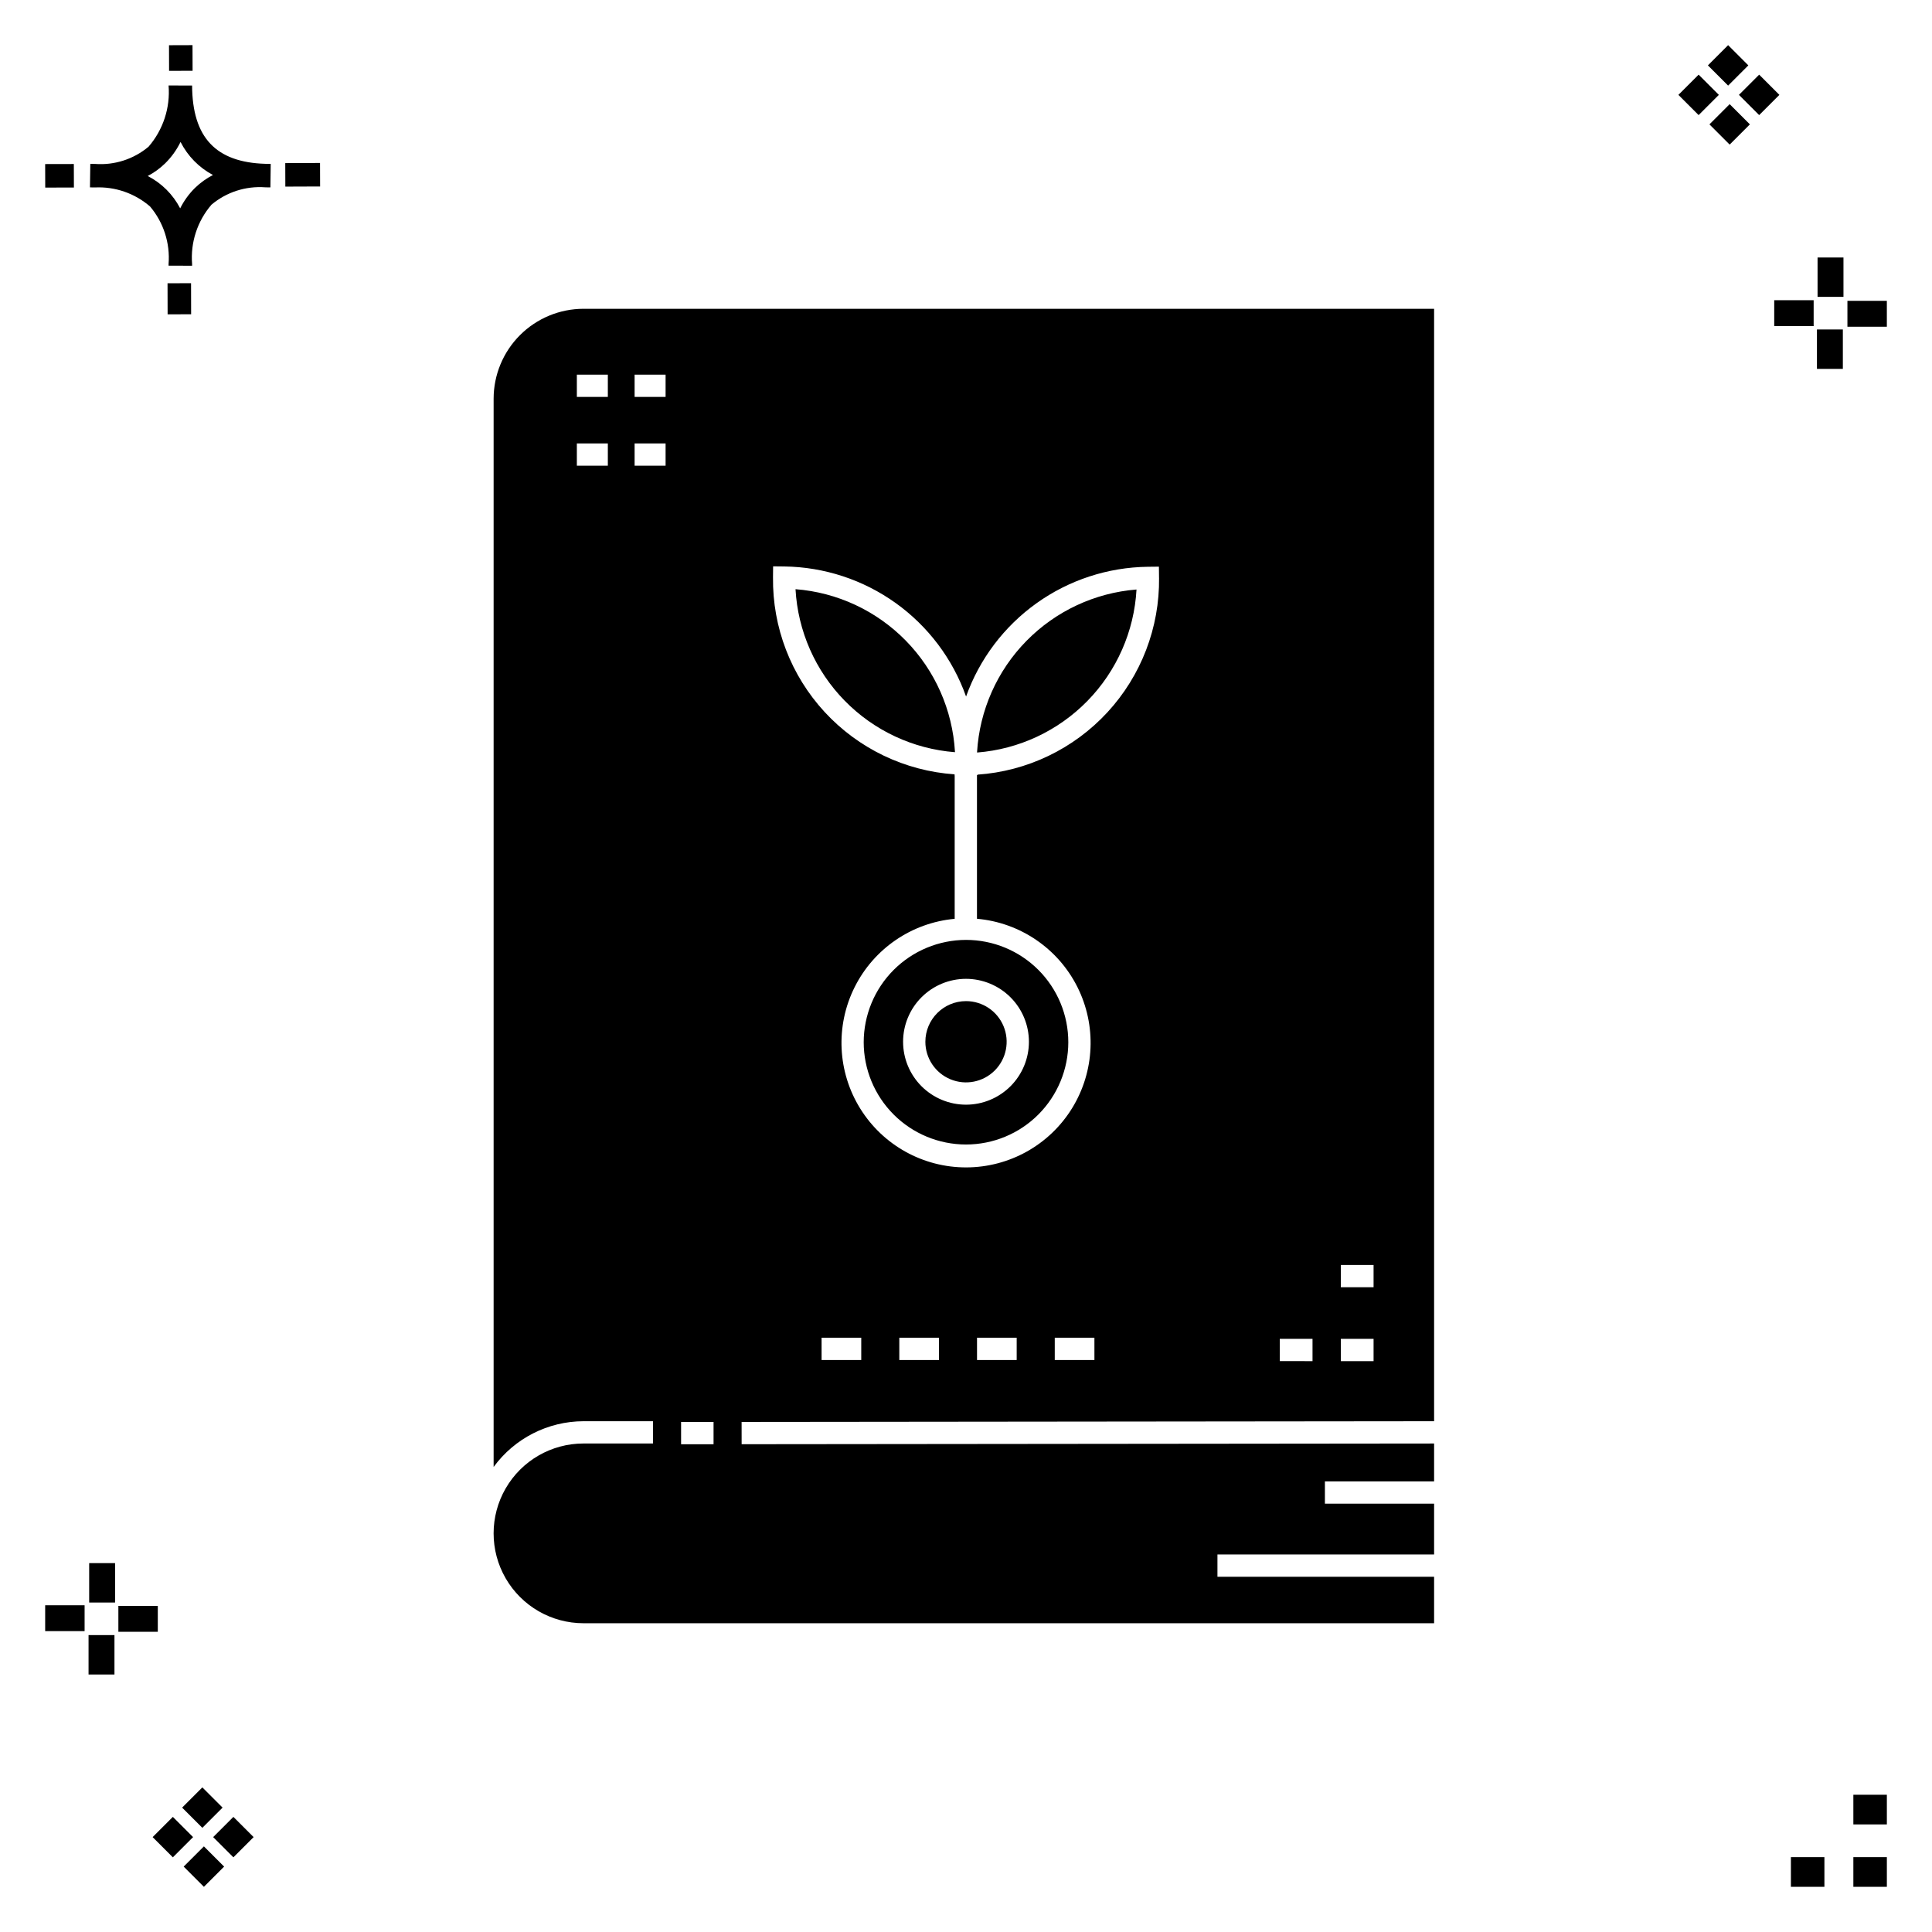<?xml version="1.0" encoding="UTF-8"?>
<!-- The Best Svg Icon site in the world: iconSvg.co, Visit us! https://iconsvg.co -->
<svg fill="#000000" width="800px" height="800px" version="1.1" viewBox="144 144 512 512" xmlns="http://www.w3.org/2000/svg">
 <g>
  <path d="m194.63 219.05 0.02 8.234-6.231 0.02-0.02-8.234zm19.711-31.637c0.434 0.023 0.926 0.004 1.402 0.02l-0.082 6.231c-0.445 0.008-0.926-0.004-1.383-0.02v-0.004c-5.168-0.379-10.273 1.273-14.238 4.609-3.742 4.348-5.59 10.012-5.133 15.73v0.445l-6.231-0.016v-0.441c0.434-5.527-1.328-11.008-4.906-15.242-4.043-3.5-9.277-5.309-14.617-5.047-0.434 0-0.867-0.008-1.312-0.02l0.09-6.231c0.441 0 0.875 0.008 1.305 0.02 5.121 0.371 10.188-1.262 14.125-4.562 3.875-4.481 5.789-10.328 5.316-16.23l6.231 0.008c0.07 13.746 6.258 20.367 19.434 20.75zm-13.906 2.965c-3.699-1.965-6.699-5.027-8.59-8.762-1.043 2.144-2.449 4.094-4.16 5.754-1.352 1.301-2.875 2.402-4.535 3.273 3.688 1.898 6.691 4.894 8.598 8.574 1.004-2.016 2.336-3.852 3.941-5.43 1.41-1.363 3.008-2.512 4.746-3.41zm-44.469-2.898 0.02 6.231 7.598-0.016-0.02-6.231zm72.844-0.293-9.215 0.035 0.02 6.231 9.215-0.035zm-33.773-24.43-0.02-6.793-6.231 0.02 0.02 6.793zm449 473.4h-8.879v7.871h8.879zm-16.551 0h-8.879v7.871h8.879zm16.551-16.535h-8.879v7.871h8.879zm-451.36 19.047 5.359 5.359 5.359-5.359-5.359-5.359zm7.816-7.816 5.359 5.359 5.359-5.359-5.359-5.359zm-16.043 0 5.359 5.359 5.359-5.359-5.359-5.359zm7.816-7.816 5.359 5.359 5.359-5.359-5.359-5.359zm-6.449-53.465-10.449-0.004v6.867h10.449zm-19.398-0.164-10.449-0.004v6.867h10.449zm7.914 7.914h-6.867v10.434h6.867zm0.164-19.086h-6.867v10.449h6.867zm432.83-396.91-5.359-5.359-5.359 5.359 5.359 5.359zm-7.816 7.816-5.359-5.359-5.359 5.359 5.359 5.359zm16.043 0-5.359-5.359-5.359 5.359 5.359 5.359zm-7.816 7.816-5.359-5.359-5.359 5.359 5.359 5.359zm6.449 53.465h10.449v-6.863h-10.449zm19.398 0.164 10.449 0.004v-6.867h-10.449zm-7.914-7.91h6.867v-10.438h-6.867zm-0.164 19.086h6.867v-10.453h-6.867z"/>
  <path d="m397.07 343.34c-11.078-0.863-21.469-5.719-29.238-13.664-7.773-7.945-12.395-18.438-13.012-29.535 11.062 0.859 21.438 5.695 29.207 13.617 7.769 7.922 12.402 18.391 13.047 29.465zm5.863-0.066 0.004 0.148 0.004 0.004c11.078-0.867 21.465-5.723 29.234-13.668 7.769-7.945 12.391-18.438 13.012-29.531-11.051 0.875-21.41 5.715-29.176 13.625-7.766 7.91-12.406 18.359-13.078 29.422zm-13.703 76.801c0 4.356 2.625 8.285 6.652 9.949 4.023 1.668 8.656 0.746 11.734-2.332 3.082-3.082 4.004-7.715 2.336-11.738-1.668-4.023-5.594-6.648-9.949-6.648-5.945 0.008-10.766 4.824-10.773 10.77zm10.773-26.992c7.188 0 14.086 2.859 19.168 7.941 5.086 5.086 7.941 11.98 7.941 19.172 0 7.188-2.856 14.082-7.941 19.168-5.082 5.086-11.98 7.941-19.168 7.941-7.191 0-14.086-2.856-19.172-7.941-5.082-5.086-7.941-11.98-7.941-19.168 0.012-7.188 2.867-14.078 7.949-19.164 5.086-5.082 11.977-7.938 19.164-7.949zm0 10.316c-4.422 0-8.664 1.758-11.793 4.887-3.125 3.125-4.883 7.367-4.883 11.789 0 4.422 1.758 8.664 4.883 11.789 3.129 3.129 7.367 4.887 11.793 4.887 4.422 0 8.66-1.758 11.789-4.887 3.125-3.125 4.883-7.367 4.883-11.789-0.004-4.422-1.762-8.66-4.887-11.785-3.129-3.125-7.367-4.883-11.785-4.891zm124.05 117.24-183.52 0.191 0.008 5.902 183.51-0.188v10.039h-28.938v5.902l28.938 0.004v13.461h-57.414v5.902h57.414v12.32h-225.42c-8.512 0-16.371-4.539-20.629-11.91-4.254-7.367-4.254-16.445 0-23.816 4.258-7.367 12.117-11.906 20.629-11.906h18.414v-5.902h-18.414c-9.414 0.023-18.258 4.523-23.816 12.121v-283.11c0.008-6.312 2.519-12.367 6.984-16.832 4.465-4.465 10.516-6.977 16.832-6.984h225.42zm-218.97-259.13h-8.211v5.902h8.211zm0-18.223h-8.211v5.902h8.211zm15.305 18.223h-8.211v5.902h8.211zm0-18.223h-8.211v5.902h8.211zm12.711 277.55h-8.605v5.902h8.605zm39.141-22.324h-10.512v5.902h10.512zm20.598 0h-10.512v5.902h10.512zm20.594 0h-10.512v5.902h10.512zm20.598 0h-10.508v5.902h10.512zm17.125-201.39-0.031-2.953-2.953 0.031h0.004c-10.574 0.137-20.855 3.5-29.465 9.648-8.605 6.144-15.129 14.777-18.691 24.738-3.547-9.98-10.066-18.633-18.68-24.797-8.617-6.16-18.914-9.535-29.504-9.672l-2.953-0.031-0.031 2.953h0.004c-0.156 13.195 4.738 25.953 13.688 35.652 8.949 9.699 21.266 15.609 34.43 16.516l0.004 0.301h0.023v37.988c-11.395 1.043-21.434 7.914-26.535 18.152-5.102 10.242-4.535 22.398 1.496 32.121s16.668 15.629 28.109 15.605c11.441-0.02 22.059-5.961 28.055-15.707 5.996-9.746 6.519-21.898 1.383-32.125-5.141-10.223-15.207-17.055-26.602-18.059v-38.062h0.129v-0.133c13.168-0.906 25.488-6.816 34.438-16.516 8.945-9.699 13.844-22.457 13.688-35.652zm40.676 201.69-8.676-0.004v5.902l8.676 0.004zm16.18 0h-8.676v5.902h8.676zm0-19.582h-8.676v5.902h8.676z"/>
 </g>
</svg>